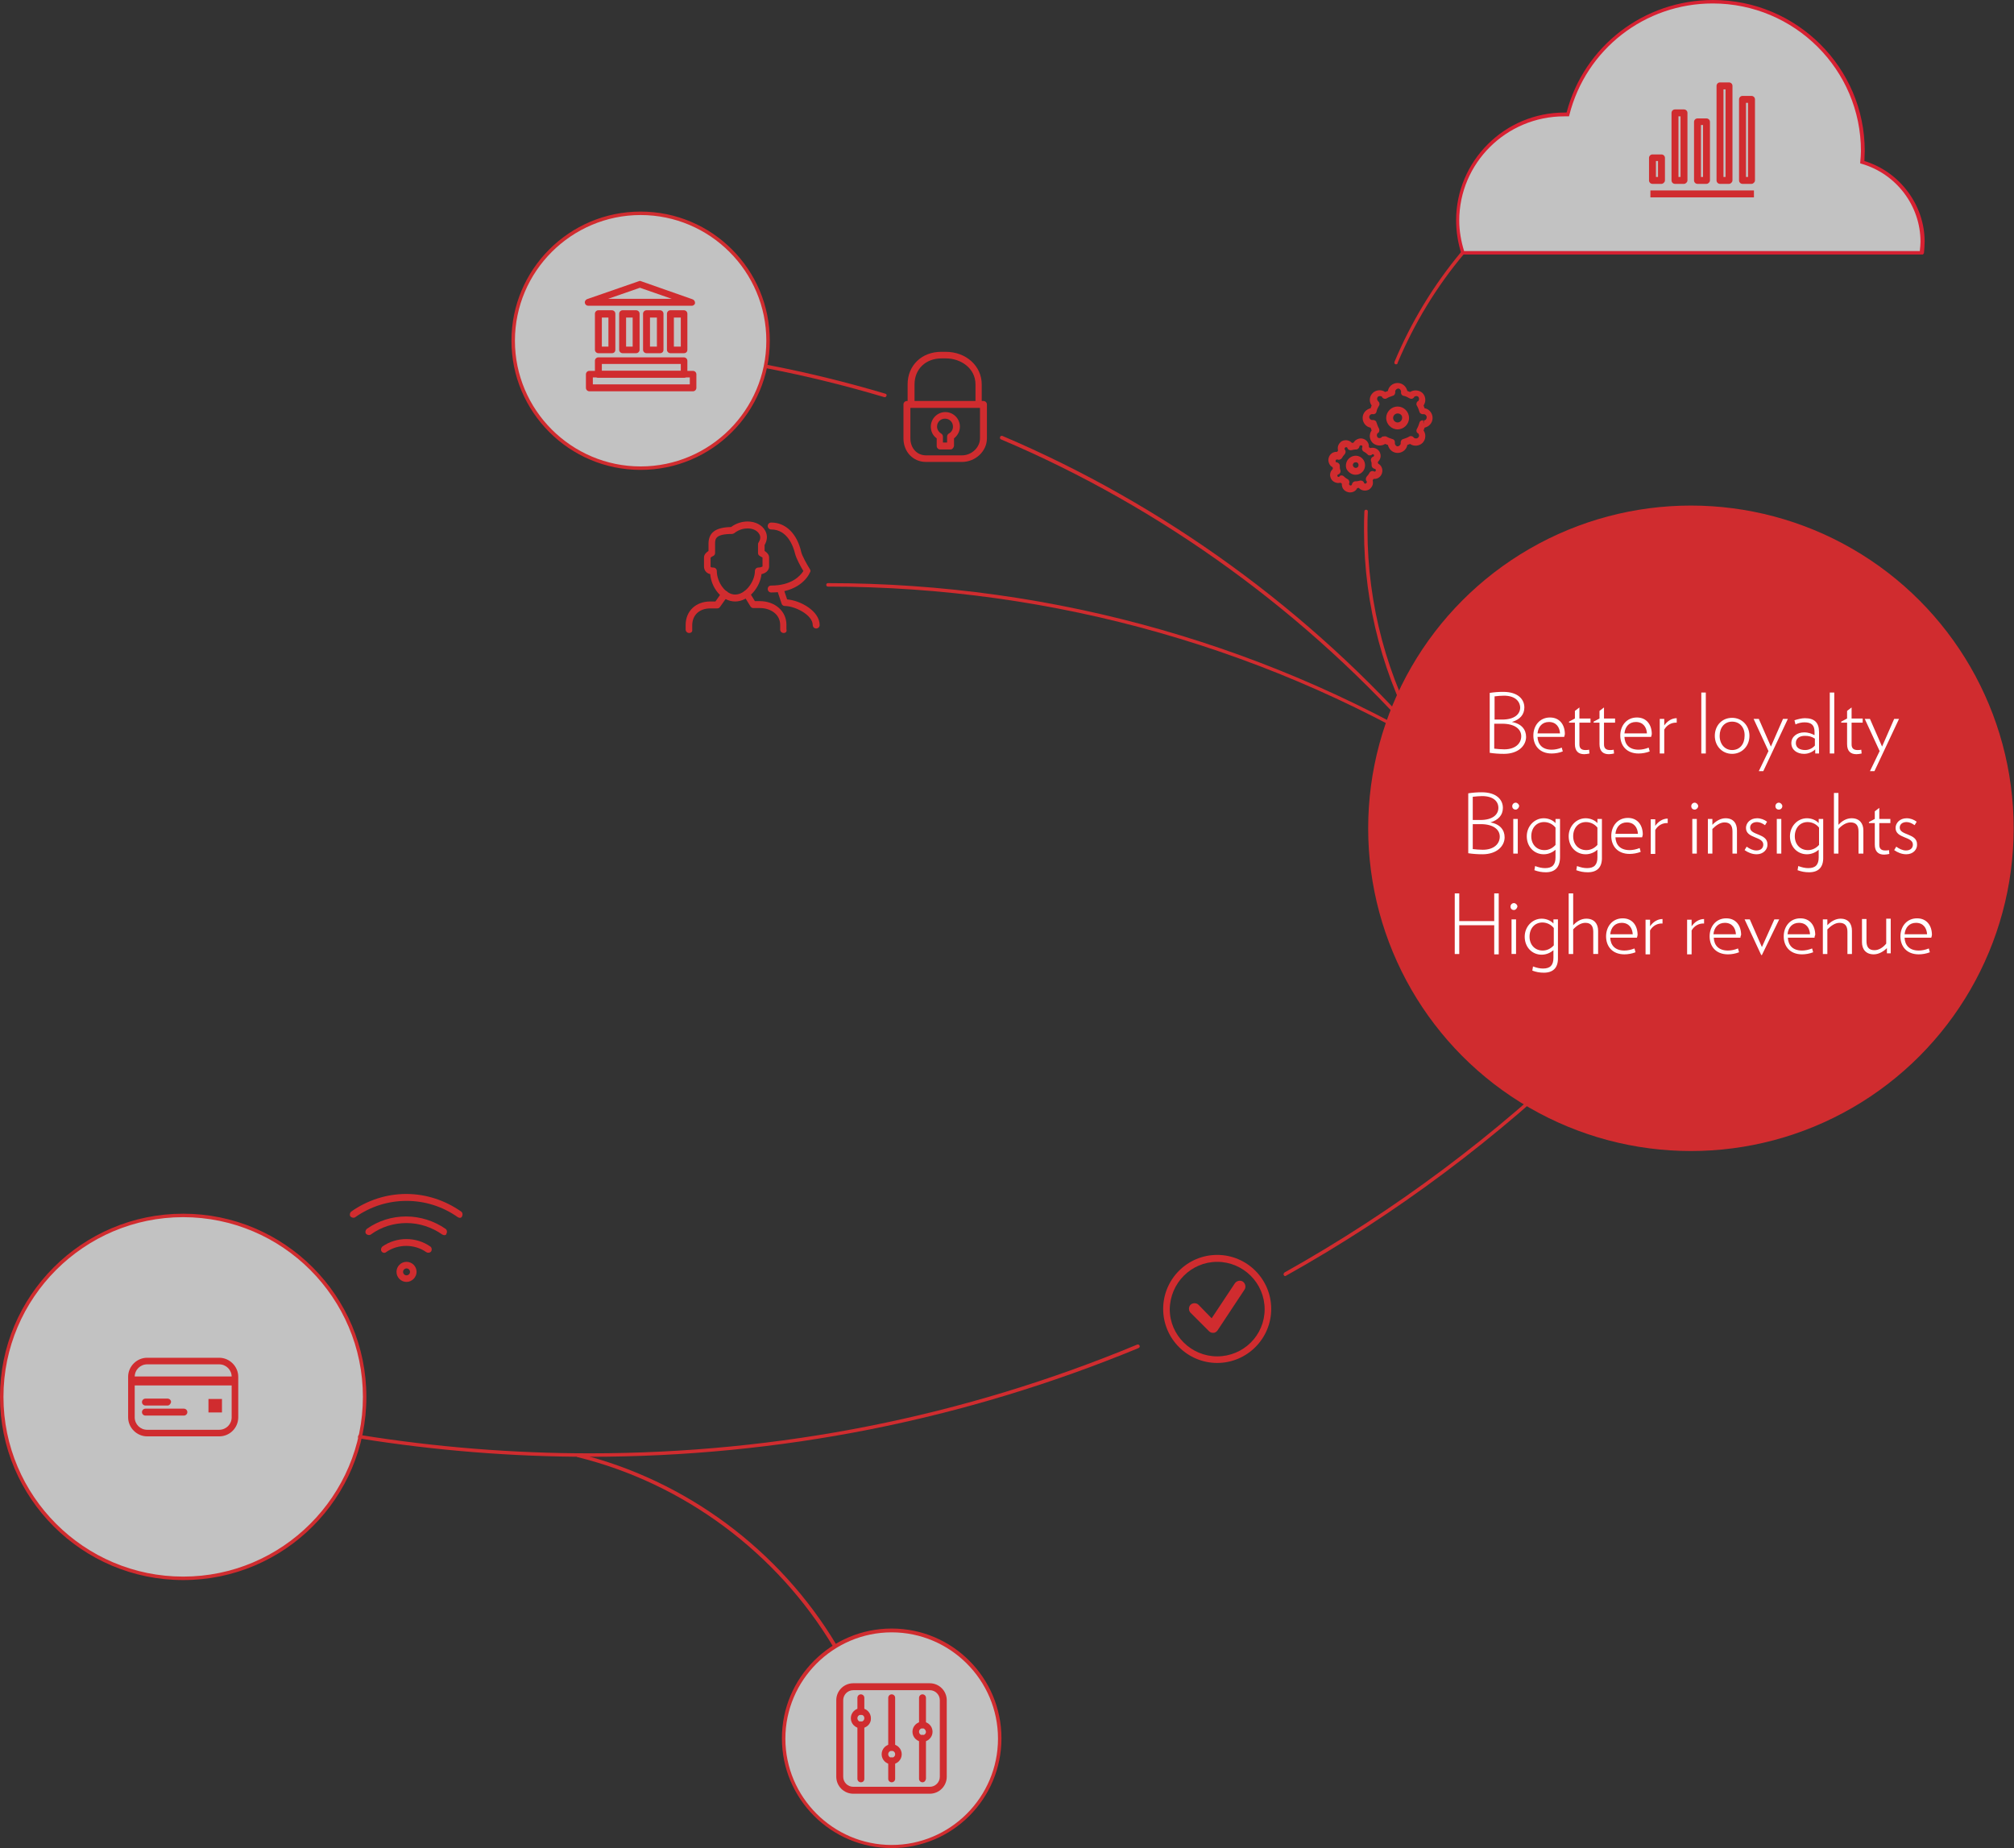 <svg id="Layer_1" xmlns="http://www.w3.org/2000/svg" viewBox="0 0 581.6 533.7"><rect x="0" y="0" width="581.6" height="533.7" fill="#333333" stroke="none"/><style>.st0{fill:#fff;fill-opacity:.7}.st1{fill:#d02c2f}.st2{fill:#fff}.st3{fill:#d72132}</style><ellipse transform="rotate(-45.001 52.91 403.38)" class="st0" cx="52.9" cy="403.4" rx="52.4" ry="52.4"/><path class="st1" d="M52.9 456.3C23.7 456.3 0 432.6 0 403.4s23.7-52.9 52.9-52.9 52.9 23.7 52.9 52.9-23.7 52.9-52.9 52.9zm0-104.8C24.3 351.5 1 374.8 1 403.4s23.3 51.9 51.9 51.9 51.9-23.3 51.9-51.9-23.3-51.9-51.9-51.9z"/><path class="st0" d="M221.8 98.4c0 20.3-16.5 36.8-36.8 36.8-20.3 0-36.8-16.5-36.8-36.8s16.5-36.8 36.8-36.8c20.3 0 36.8 16.5 36.8 36.8z"/><path class="st1" d="M185 135.7c-20.6 0-37.3-16.7-37.3-37.3 0-20.6 16.7-37.3 37.3-37.3s37.3 16.7 37.3 37.3c0 20.6-16.7 37.3-37.3 37.3zm0-73.6c-20 0-36.3 16.3-36.3 36.3 0 20 16.3 36.3 36.3 36.3s36.3-16.3 36.3-36.3c0-20-16.3-36.3-36.3-36.3z"/><circle class="st0" cx="257.5" cy="502" r="31.2"/><path class="st1" d="M257.5 533.7c-17.5 0-31.7-14.2-31.7-31.7s14.2-31.7 31.7-31.7 31.7 14.2 31.7 31.7-14.2 31.7-31.7 31.7zm0-62.3c-16.9 0-30.7 13.8-30.7 30.7s13.8 30.7 30.7 30.7 30.7-13.8 30.7-30.7-13.8-30.7-30.7-30.7zM403.2 105.2h-.2c-.3-.1-.4-.4-.3-.7C407.5 93 414 82.3 422 72.7c.2-.2.5-.2.7-.1.2.2.2.5.1.7-8 9.5-14.4 20.1-19.2 31.5 0 .3-.2.4-.4.4zM410.8 215.1c-.2 0-.3-.1-.4-.2-10.8-18.7-16.5-40.1-16.5-61.8 0-1.8 0-3.6.1-5.4 0-.3.2-.5.5-.5s.5.2.5.5c-.1 1.8-.1 3.5-.1 5.3 0 21.6 5.7 42.8 16.4 61.3.1.2.1.5-.2.7-.1 0-.2.1-.3.1z"/><circle class="st1" cx="488.3" cy="239.2" r="93.2"/><path class="st2" d="M434.3 217.7c-1.4 0-2.8-.1-4.1-.3v-17.3c1.3-.2 2.5-.3 3.9-.3 4.2 0 6.1 2.1 6.1 4.5 0 2.1-1.3 3.5-3.6 4.2 2.8.5 4.1 2.2 4.1 4.3 0 2.5-2.2 4.9-6.4 4.9zm0-16.8c-.9 0-1.8.1-2.7.2v6.7h2.2c3.6 0 5.2-1.6 5.2-3.5-.1-1.9-1.6-3.4-4.7-3.4zm-.5 8.1h-2.3v7.2c.9.1 1.9.2 2.9.2 3.2 0 4.9-1.7 4.9-3.8 0-2-1.8-3.6-5.5-3.6zM451.7 212.8H444c.1 2.1 1.3 3.7 4.1 3.7.9 0 1.9-.2 2.9-.6l.3 1.1c-1 .4-2.2.6-3.2.6-3.5 0-5.3-2.3-5.3-5.2 0-2.8 1.8-5.2 4.8-5.2 2.8 0 4.3 2.1 4.3 4.8-.1.4-.1.6-.2.8zm-1.2-1c-.1-1.8-1.1-3.3-3.2-3.3-1.9 0-3.1 1.3-3.3 3.3h6.5zM456.1 208.7v6.3c0 1.1.6 1.6 1.7 1.6.4 0 .7 0 1.1-.1l.1 1.1c-.5.1-1 .2-1.5.2-1.7 0-2.7-.9-2.7-2.9v-6.2h-1.7v-.3l1.7-.9v-2.2l1.3-1v3.2h3.2v1.2h-3.2zM463.2 208.7v6.3c0 1.1.6 1.6 1.7 1.6.4 0 .7 0 1.1-.1l.1 1.1c-.5.1-1 .2-1.5.2-1.7 0-2.7-.9-2.7-2.9v-6.2h-1.7v-.3l1.7-.9v-2.2l1.3-1v3.2h3.2v1.2h-3.2zM476.8 212.8h-7.7c.1 2.1 1.3 3.7 4.1 3.7.9 0 1.9-.2 2.9-.6l.3 1.1c-1 .4-2.2.6-3.2.6-3.5 0-5.3-2.3-5.3-5.2 0-2.8 1.8-5.2 4.8-5.2 2.8 0 4.3 2.1 4.3 4.8-.1.4-.1.6-.2.8zm-1.2-1c-.1-1.8-1.1-3.3-3.2-3.3-1.9 0-3.1 1.3-3.3 3.3h6.5zM480.6 210.7v6.9h-1.3v-10h1.3v1.9c.9-1.3 2.2-2.1 3.6-2.1v1.3c-1.4-.1-2.8.6-3.6 2zM491.3 217.5V200h1.3v17.6h-1.3zM500.2 217.7c-2.9 0-5-2.3-5-5.2 0-2.9 2-5.2 5-5.2 2.9 0 5 2.3 5 5.2 0 2.9-2.1 5.2-5 5.2zm0-9.3c-2.2 0-3.6 1.7-3.6 4.1s1.5 4.1 3.6 4.1c2.2 0 3.6-1.7 3.6-4.1.1-2.4-1.4-4.1-3.6-4.1zM509.2 222.7h-1.3l2.8-5.8-4.3-9.3h1.5l3.5 8 3.5-8h1.4l-7.1 15.1zM524.2 217.5v-1.1c-.7.7-1.9 1.3-3.2 1.3-2 0-3.7-1.1-3.7-3.1 0-1.9 1.7-3.1 3.7-3.1 1.3 0 2.2.4 3 .8v-.9c0-1.9-.8-2.8-2.9-2.8-.8 0-1.8.2-2.6.6l-.3-1.2c.9-.3 2.1-.6 3-.6 2.8 0 4.1 1.3 4.1 4v6.2h-1.1zm-.1-4.2c-1-.6-1.7-.8-2.9-.8-1.5 0-2.6.7-2.6 2.1 0 1.3 1.1 2 2.7 2 1.2 0 2.2-.6 2.8-1.3v-2zM528.4 217.5V200h1.3v17.6h-1.3zM534.7 208.7v6.3c0 1.1.6 1.6 1.7 1.6.4 0 .7 0 1.1-.1l.1 1.1c-.5.1-1 .2-1.5.2-1.7 0-2.7-.9-2.7-2.9v-6.2h-1.7v-.3l1.7-.9v-2.2l1.3-1v3.2h3.2v1.2h-3.2zM541.3 222.7H540l2.8-5.8-4.3-9.3h1.5l3.5 8 3.5-8h1.4l-7.1 15.1zM428.1 246.7c-1.4 0-2.8-.1-4.1-.3v-17.3c1.3-.2 2.5-.3 3.9-.3 4.2 0 6.1 2.1 6.1 4.5 0 2.1-1.3 3.5-3.6 4.2 2.8.5 4.1 2.2 4.1 4.3 0 2.5-2.2 4.9-6.4 4.9zm-.1-16.8c-.9 0-1.8.1-2.7.2v6.7h2.2c3.6 0 5.2-1.6 5.2-3.5s-1.5-3.4-4.7-3.4zm-.4 8.1h-2.3v7.2c.9.1 1.9.2 2.9.2 3.2 0 4.9-1.7 4.9-3.8 0-2-1.8-3.6-5.5-3.6zM437.7 233.8c-.6 0-1-.4-1-1 0-.5.4-1 1-1 .5 0 1 .5 1 1-.1.5-.5 1-1 1zm-.7 12.7v-10h1.3v10H437zM446.4 251.9c-1.2 0-2.2-.2-3.3-.6l.2-1.2c1.1.4 2 .6 2.9.6 2.1 0 3-1 3-3.1v-2.2c-.8.7-2 1.3-3.4 1.3-2.8 0-4.9-2.2-4.9-5.2 0-2.9 2.2-5.2 4.9-5.2 1.4 0 2.7.6 3.4 1.4v-1.2h1.3v11c0 3-1.5 4.4-4.1 4.4zm2.8-12.9c-.7-.9-1.9-1.6-3.3-1.6-2.2 0-3.7 1.7-3.7 4.1 0 2.3 1.5 4 3.8 4 1.3 0 2.4-.6 3.2-1.5v-5zM458.5 251.9c-1.2 0-2.2-.2-3.3-.6l.2-1.2c1.1.4 2 .6 2.9.6 2.1 0 3-1 3-3.1v-2.2c-.8.7-2 1.3-3.4 1.3-2.8 0-4.9-2.2-4.9-5.2 0-2.9 2.2-5.2 4.9-5.2 1.4 0 2.7.6 3.4 1.4v-1.2h1.3v11c.1 3-1.4 4.4-4.1 4.4zm2.8-12.9c-.7-.9-1.9-1.6-3.3-1.6-2.2 0-3.7 1.7-3.7 4.1 0 2.3 1.5 4 3.8 4 1.3 0 2.4-.6 3.2-1.5v-5zM474.2 241.8h-7.7c.1 2.1 1.3 3.7 4.1 3.7.9 0 1.9-.2 2.9-.6l.3 1.1c-1 .4-2.2.6-3.2.6-3.5 0-5.3-2.3-5.3-5.2 0-2.8 1.8-5.2 4.8-5.2 2.8 0 4.3 2.1 4.3 4.8-.1.4-.1.6-.2.8zm-1.2-1c-.1-1.8-1.1-3.3-3.2-3.3-1.9 0-3.1 1.3-3.3 3.3h6.5zM478 239.7v6.9h-1.3v-10h1.3v1.9c.9-1.3 2.2-2.1 3.6-2.1v1.3c-1.4-.1-2.8.6-3.6 2zM489.4 233.8c-.6 0-1-.4-1-1 0-.5.4-1 1-1 .5 0 1 .5 1 1s-.5 1-1 1zm-.7 12.7v-10h1.3v10h-1.3zM500.3 246.5v-6.4c0-1.7-.7-2.6-2.3-2.6-1.3 0-2.5.9-3.5 1.9v7.1h-1.3v-10h1.3v1.7c1-1.1 2.4-1.9 3.8-1.9 2.3 0 3.3 1.5 3.3 3.5v6.7h-1.3zM507.3 246.7c-1.3 0-2.5-.5-3.5-1.2l.6-1c.8.6 1.8 1.1 2.8 1.1 1.3 0 2-.7 2-1.7 0-2.4-5-1.7-5-4.8 0-1.4 1.2-2.8 3.2-2.8 1.1 0 2.1.4 2.9 1l-.6 1c-.7-.5-1.5-.9-2.3-.9-1.3 0-2 .7-2 1.6 0 2.3 5 1.6 5 4.8.1 1.5-1.2 2.9-3.1 2.9zM513.7 233.8c-.6 0-1-.4-1-1 0-.5.4-1 1-1 .5 0 1 .5 1 1s-.4 1-1 1zm-.6 12.7v-10h1.3v10h-1.3zM522.4 251.9c-1.2 0-2.2-.2-3.3-.6l.2-1.2c1.1.4 2 .6 2.9.6 2.1 0 3-1 3-3.1v-2.2c-.8.7-2 1.3-3.4 1.3-2.8 0-4.9-2.2-4.9-5.2 0-2.9 2.2-5.2 4.9-5.2 1.4 0 2.7.6 3.4 1.4v-1.2h1.3v11c.1 3-1.4 4.4-4.1 4.4zm2.9-12.9c-.7-.9-1.9-1.6-3.3-1.6-2.2 0-3.7 1.7-3.7 4.1 0 2.3 1.5 4 3.8 4 1.3 0 2.4-.6 3.2-1.5v-5zM536.7 246.5v-6.4c0-1.7-.7-2.6-2.3-2.6-1.3 0-2.6.9-3.5 1.9v7.1h-1.3V229h1.3v9.2c1-1.1 2.3-1.9 3.8-1.9 2.3 0 3.4 1.5 3.4 3.5v6.7h-1.4zM542.7 237.7v6.3c0 1.1.6 1.6 1.7 1.6.4 0 .7 0 1.1-.1l.1 1.1c-.5.1-1 .2-1.5.2-1.7 0-2.7-.9-2.7-2.9v-6.2h-1.7v-.3l1.7-.9v-2.2l1.3-1v3.2h3.2v1.2h-3.2zM550.5 246.7c-1.3 0-2.5-.5-3.5-1.2l.6-1c.8.6 1.8 1.1 2.8 1.1 1.3 0 2-.7 2-1.7 0-2.4-5-1.7-5-4.8 0-1.4 1.2-2.8 3.2-2.8 1.1 0 2.1.4 2.9 1l-.6 1c-.7-.5-1.5-.9-2.3-.9-1.3 0-2 .7-2 1.6 0 2.3 5 1.6 5 4.8.1 1.5-1.1 2.9-3.1 2.9zM431.5 275.5v-8.3h-10.1v8.3h-1.3V258h1.3v8h10.1v-8h1.3v17.6h-1.3zM437.2 262.8c-.6 0-1-.4-1-1 0-.5.4-1 1-1 .5 0 1 .5 1 1-.1.5-.5 1-1 1zm-.7 12.7v-10h1.3v10h-1.3zM445.8 280.9c-1.2 0-2.2-.2-3.3-.6l.2-1.2c1.1.4 2 .6 2.9.6 2.1 0 3-1 3-3.1v-2.2c-.8.7-2 1.3-3.4 1.3-2.8 0-4.9-2.2-4.9-5.2 0-2.9 2.2-5.2 4.9-5.2 1.4 0 2.7.6 3.4 1.4v-1.2h1.3v11c.1 3-1.4 4.4-4.1 4.4zm2.9-12.9c-.7-.9-1.9-1.6-3.3-1.6-2.2 0-3.7 1.7-3.7 4.1 0 2.3 1.5 4 3.8 4 1.3 0 2.4-.6 3.2-1.5v-5zM460.1 275.5v-6.4c0-1.7-.7-2.6-2.3-2.6-1.3 0-2.6.9-3.5 1.9v7.1H453V258h1.3v9.2c1-1.1 2.3-1.9 3.8-1.9 2.3 0 3.4 1.5 3.4 3.5v6.7h-1.4zM472.7 270.8H465c.1 2.1 1.3 3.7 4.1 3.7.9 0 1.9-.2 2.9-.6l.3 1.1c-1 .4-2.2.6-3.2.6-3.5 0-5.3-2.3-5.3-5.2 0-2.8 1.8-5.2 4.8-5.2 2.8 0 4.3 2.1 4.3 4.8-.1.4-.1.6-.2.8zm-1.2-1c-.1-1.8-1.1-3.3-3.2-3.3-1.9 0-3.1 1.3-3.3 3.3h6.5zM476.5 268.7v6.9h-1.3v-10h1.3v1.9c.9-1.3 2.2-2.1 3.6-2.1v1.3c-1.4-.1-2.8.6-3.6 2zM488.5 268.7v6.9h-1.3v-10h1.3v1.9c.9-1.3 2.2-2.1 3.6-2.1v1.3c-1.4-.1-2.8.6-3.6 2zM502.6 270.8h-7.7c.1 2.1 1.3 3.7 4.1 3.7.9 0 1.9-.2 2.9-.6l.3 1.1c-1 .4-2.2.6-3.2.6-3.5 0-5.3-2.3-5.3-5.2 0-2.8 1.8-5.2 4.8-5.2 2.8 0 4.3 2.1 4.3 4.8-.2.4-.2.6-.2.8zm-1.3-1c-.1-1.8-1.1-3.3-3.2-3.3-1.9 0-3.1 1.3-3.3 3.3h6.5zM508.8 275.8h-.2l-4.8-10.3h1.5l3.5 8 3.6-8h1.4l-5 10.3zM524 270.8h-7.7c.1 2.1 1.3 3.7 4.1 3.7.9 0 1.9-.2 2.9-.6l.3 1.1c-1 .4-2.2.6-3.2.6-3.5 0-5.3-2.3-5.3-5.2 0-2.8 1.8-5.2 4.8-5.2 2.8 0 4.3 2.1 4.3 4.8-.2.4-.2.6-.2.8zm-1.3-1c-.1-1.8-1.1-3.3-3.2-3.3-1.9 0-3.1 1.3-3.3 3.3h6.5zM533.5 275.5v-6.4c0-1.7-.7-2.6-2.3-2.6-1.3 0-2.5.9-3.5 1.9v7.1h-1.3v-10h1.3v1.7c1-1.1 2.4-1.9 3.8-1.9 2.3 0 3.3 1.5 3.3 3.5v6.7h-1.3zM544.9 275.5v-1.7c-.9.9-2.3 1.8-3.8 1.8-2.3 0-3.4-1.5-3.4-3.5v-6.7h1.3v6.4c0 1.7.7 2.6 2.3 2.6 1.3 0 2.5-.8 3.4-1.9v-7.2h1.3v10h-1.1zM557.7 270.8H550c.1 2.1 1.3 3.7 4.1 3.7.9 0 1.9-.2 2.9-.6l.3 1.1c-1 .4-2.2.6-3.2.6-3.5 0-5.3-2.3-5.3-5.2 0-2.8 1.8-5.2 4.8-5.2 2.8 0 4.3 2.1 4.3 4.8-.1.4-.1.6-.2.8zm-1.2-1c-.1-1.8-1.1-3.3-3.2-3.3-1.9 0-3.1 1.3-3.3 3.3h6.5z"/><path class="st1" d="M241.1 475.9c-.2 0-.3-.1-.4-.2-16.3-27.3-43.2-47.3-73.9-54.9-.3-.1-.4-.3-.4-.6.1-.3.3-.4.6-.4 31 7.6 58.2 27.8 74.6 55.3.1.2.1.5-.2.7-.1.1-.2.1-.3.1zM411.5 215.7c-.1 0-.3-.1-.4-.2-33.3-38.2-75.5-68.9-122-88.6-.3-.1-.4-.4-.3-.7.1-.3.4-.4.7-.3 46.6 19.8 88.9 50.5 122.3 88.9.2.2.2.5 0 .7-.1.1-.2.2-.3.2zM255.5 114.7h-.1c-11.1-3.3-22.4-6.1-33.8-8.3-.3-.1-.4-.3-.4-.6.1-.3.3-.5.6-.4 11.4 2.2 22.8 5 33.9 8.3.3.1.4.4.3.6-.1.3-.3.4-.5.4z"/><path class="st1" d="M423.4 222c-.1 0-.2 0-.3-.1-55.1-34.4-118.7-52.5-184-52.5-.3 0-.5-.2-.5-.5s.2-.5.5-.5c65.5 0 129.3 18.2 184.5 52.7.2.1.3.5.2.7 0 .1-.2.2-.4.2zM170.2 420.7c-22.3 0-44.6-1.8-66.4-5.3-.3 0-.5-.3-.4-.6 0-.3.3-.5.6-.4 21.7 3.5 44 5.3 66.3 5.3 54.8 0 108-10.6 158.1-31.4.3-.1.5 0 .7.3.1.3 0 .5-.3.7-50.4 20.8-103.7 31.4-158.6 31.4zM371.1 368.5c-.2 0-.3-.1-.4-.3-.1-.2 0-.5.2-.7 31.8-17.8 61.1-39.7 87.2-65.2.2-.2.5-.2.7 0 .2.2.2.5 0 .7-26.2 25.6-55.6 47.6-87.4 65.4-.1.1-.2.1-.3.1z"/><g><path class="st1" d="M200.1 113h-29.9c-.5 0-1-.4-1-1v-3.9c0-.5.4-1 1-1h29.9c.5 0 1 .4 1 1v3.9c0 .5-.4 1-1 1zm-28.9-2h28v-2h-28v2z"/><path class="st1" d="M197.5 109.1h-24.7c-.5 0-1-.4-1-1v-3.9c0-.5.4-1 1-1h24.7c.5 0 1 .4 1 1v3.9c0 .5-.4 1-1 1zm-23.7-2h22.8v-2h-22.8v2zM176.7 102h-3.9c-.5 0-1-.4-1-1V90.6c0-.5.4-1 1-1h3.9c.5 0 1 .4 1 1V101c0 .6-.4 1-1 1zm-2.9-1.9h1.9v-8.4h-1.9v8.4zM197.5 102h-3.9c-.5 0-1-.4-1-1V90.6c0-.5.4-1 1-1h3.9c.5 0 1 .4 1 1V101c0 .6-.4 1-1 1zm-2.9-1.9h2v-8.4h-2v8.4zM190.6 102h-3.9c-.5 0-1-.4-1-1V90.6c0-.5.4-1 1-1h3.9c.5 0 1 .4 1 1V101c0 .6-.4 1-1 1zm-2.9-1.9h2v-8.4h-2v8.4zM183.7 102h-3.9c-.5 0-1-.4-1-1V90.6c0-.5.4-1 1-1h3.9c.5 0 1 .4 1 1V101c0 .6-.5 1-1 1zm-2.9-1.9h1.9v-8.4h-1.9v8.4zM199.8 88.3h-29.9c-.5 0-.9-.3-1-.8-.1-.5.2-.9.6-1.1l15-5.2c.2-.1.4-.1.6 0l14.8 5.2c.4.1.8.5.8 1 .1.4-.4.9-.9.9zm-24.2-2H194l-9.2-3.2-9.2 3.2z"/></g><g><path class="st1" d="M277.8 133.4h-10.4c-3.7 0-6.5-2.9-6.5-6.8v-9.8c0-.5.4-1 1-1H284c.5 0 1 .4 1 1v9.8c0 3.7-3.3 6.8-7.2 6.8zm-14.9-15.6v8.8c0 2.8 1.9 4.9 4.5 4.9h10.4c2.8 0 5.2-2.3 5.2-4.9v-8.8h-20.1z"/><path class="st1" d="M282.7 117.1c-.5 0-1-.4-1-1V111c0-4.7-4.3-7.5-8.5-7.5h-1.3c-4.6 0-7.8 3.1-7.8 7.5v5.2c0 .5-.4 1-1 1s-1-.4-1-1V111c0-5.5 4.1-9.4 9.7-9.4h1.3c5.9 0 10.4 4.1 10.4 9.4v5.2c.2.5-.3.9-.8.9zM274.5 129.8h-3c-.5 0-1-.4-1-1v-2.2c-1.1-.8-1.7-2-1.7-3.4 0-2.3 1.9-4.2 4.2-4.2 2.3 0 4.2 1.9 4.2 4.2 0 1.4-.7 2.6-1.7 3.4v2.2c-.1.5-.5 1-1 1zm-2.1-2h1.1v-1.7c0-.4.2-.7.5-.9.8-.4 1.2-1.2 1.2-2 0-1.3-1-2.3-2.3-2.3-1.3 0-2.3 1-2.3 2.3 0 .8.5 1.6 1.2 2 .3.2.5.5.5.9v1.7z"/></g><g><path class="st1" d="M403.6 130.8c-1.4 0-2.5-1-2.8-2.3-.3-.1-.5-.2-.8-.3-1.1.7-2.6.6-3.6-.3-1-1-1.1-2.5-.3-3.6-.1-.3-.2-.5-.3-.8-1.3-.2-2.3-1.4-2.3-2.8s1-2.5 2.3-2.8c.1-.3.2-.5.3-.8-.8-1.1-.7-2.6.3-3.6.9-.9 2.5-1.1 3.6-.3.3-.1.5-.2.8-.3.2-1.3 1.4-2.3 2.8-2.3s2.5 1 2.8 2.3c.3.1.5.2.8.3 1.1-.7 2.6-.6 3.6.3.5.5.8 1.2.8 2 0 .6-.2 1.1-.5 1.6.1.3.2.5.3.8 1.3.2 2.3 1.4 2.3 2.8s-1 2.5-2.3 2.8c-.1.3-.2.5-.3.8.3.5.5 1 .5 1.6 0 .8-.3 1.5-.8 2-.9.9-2.5 1.1-3.6.3-.3.1-.5.2-.8.3-.2 1.3-1.4 2.3-2.8 2.3zm-3.7-4.8c.2 0 .3 0 .5.1.5.3 1.1.5 1.7.7.5.1.8.6.7 1.1 0 .6.4 1 .8 1s.9-.4.9-.9c-.1-.5.2-1.1.7-1.2.6-.2 1.2-.4 1.7-.7.4-.3 1-.2 1.3.2l.1.1c.3.3.9.3 1.2 0 .2-.2.3-.4.3-.6 0-.2-.1-.4-.2-.6-.1 0-.1-.1-.2-.1-.4-.3-.5-.8-.2-1.3s.5-1.1.7-1.7c.1-.5.6-.8 1.1-.7l.1 1 .1-1c.5 0 .8-.4.8-.9s-.4-.9-.9-.9c-.5.1-1.1-.2-1.2-.7-.2-.6-.4-1.2-.7-1.7-.3-.4-.2-1 .2-1.3 0 0 .1-.1.2-.1.1-.2.2-.4.2-.6 0-.2-.1-.4-.2-.6-.3-.3-.8-.3-1.2 0 0 .1-.1.1-.1.2-.3.4-.8.5-1.3.2s-1.1-.6-1.7-.7c-.5-.1-.8-.6-.7-1.1 0-.6-.4-1-.8-1s-.9.4-.9.9c.1.5-.2 1.1-.7 1.2-.6.2-1.2.4-1.7.7-.4.3-1 .2-1.3-.2 0 0-.1-.1-.1-.2-.3-.3-.9-.3-1.2 0-.3.3-.3.8 0 1.2.1 0 .1.1.1.1.4.3.5.9.2 1.3-.3.5-.6 1.1-.7 1.7-.1.5-.6.8-1.1.7-.6-.1-1 .4-1 .8 0 .5.4.9.9.9.5-.1 1.1.2 1.2.7.2.6.4 1.2.7 1.7.2.4.2 1-.2 1.3 0 0-.1.1-.2.1-.1.2-.2.4-.2.6 0 .2.1.4.2.6.3.3.8.3 1.2 0 0-.1.1-.1.1-.2.2 0 .5-.1.8-.1z"/><path class="st1" d="M403.6 124c-1.8 0-3.3-1.5-3.3-3.3 0-1.8 1.5-3.3 3.3-3.3s3.3 1.5 3.3 3.3c0 1.8-1.5 3.3-3.3 3.3zm0-4.6c-.7 0-1.3.6-1.3 1.3 0 .7.6 1.3 1.3 1.3.7 0 1.3-.6 1.3-1.3.1-.7-.5-1.3-1.3-1.3zM389.9 142.2c-.2 0-.4 0-.7-.1-1.1-.3-1.8-1.3-1.7-2.4-.1-.1-.2-.2-.4-.3-1 .3-2.2-.2-2.7-1.1-.3-.6-.4-1.2-.2-1.8.1-.4.4-.8.7-1.1 0-.2 0-.3-.1-.5-.4-.2-.7-.5-.9-.9-.3-.6-.4-1.2-.2-1.8.3-1.1 1.3-1.8 2.4-1.7.1-.1.2-.2.3-.4-.1-.4-.1-.9 0-1.3.2-.6.6-1.1 1.1-1.4 1-.5 2.2-.3 2.9.5.2 0 .3 0 .5-.1.5-.9 1.7-1.4 2.7-1.1 1.1.3 1.8 1.3 1.7 2.4.1.1.2.2.4.3 1.1-.3 2.2.2 2.7 1.1.3.6.4 1.2.2 1.8-.1.4-.4.8-.7 1.1 0 .2 0 .3.1.5 1 .5 1.4 1.7 1.1 2.7-.3 1.1-1.3 1.8-2.4 1.7-.1.1-.2.2-.3.4.1.4.1.9 0 1.3-.2.6-.6 1.1-1.1 1.4-1 .5-2.2.3-2.9-.5-.2 0-.3 0-.5.1-.3.7-1.1 1.2-2 1.2zm-2.5-4.9c.3 0 .5.1.7.3.3.3.7.6 1.1.8.4.2.6.8.4 1.2-.1.3.1.5.3.6h.1c.2 0 .4-.1.4-.3.1-.5.5-.9 1-.9.6 0 .9-.1 1.3-.2.5-.1 1 .1 1.2.6v.1c.2.2.4.2.6.1.1-.1.2-.2.2-.3v-.3l-.1-.1c-.3-.4-.2-.9.1-1.3.3-.3.6-.7.8-1.1.2-.4.8-.6 1.2-.4l.2.1c.2 0 .4-.1.4-.3.1-.2-.1-.5-.3-.5-.5-.1-.9-.5-.9-1s0-.9-.2-1.3c-.1-.5.1-1 .6-1.2h.1c.1-.1.1-.2.2-.2v-.3c-.1-.2-.3-.3-.5-.2 0 0-.1 0-.1.1-.4.3-1 .3-1.3-.1-.3-.3-.7-.6-1.1-.8-.4-.2-.6-.8-.4-1.2.1-.3 0-.6-.3-.6s-.5.1-.5.3c-.1.5-.5.9-1 .9h-.1c-.4 0-.8.1-1.2.2-.5.1-1-.1-1.2-.6v-.1c-.2-.2-.4-.2-.6-.1-.1.1-.2.2-.2.3v.3l.1.1c.3.4.2.9-.1 1.3-.3.3-.6.7-.8 1.1-.3.4-.8.6-1.2.4h-.2c-.2 0-.4.1-.4.3v.3c0 .1.1.2.3.2.5.1.9.5.9 1s0 .9.2 1.3c.1.5-.1 1-.6 1.2h-.1c-.1.1-.1.2-.2.2v.3c.1.2.4.3.5.2l.1-.1c.2-.3.4-.3.6-.3z"/><path class="st1" d="M391.5 137.1c-.3 0-.5 0-.8-.1-.7-.2-1.3-.7-1.7-1.3-.4-.6-.4-1.4-.2-2.1.4-1.4 2-2.3 3.4-1.9 1.5.4 2.3 2 1.9 3.4-.3 1.2-1.4 2-2.6 2zm0-3.6c-.4 0-.7.2-.8.6-.1.2 0 .4.1.6.1.2.3.3.5.4.4.1.9-.1 1-.6.1-.4-.1-.9-.6-1h-.2z"/></g><g><path class="st1" d="M235.7 181.5c-.5 0-1-.4-1-1 0-2.9-5.1-5.5-8.1-5.5-.4 0-.8-.3-.9-.7l-1.3-3.9c-.2-.5.1-1.1.6-1.2.5-.2 1.1.1 1.2.6l1.1 3.3c3.9.3 9.4 3.4 9.4 7.4 0 .6-.5 1-1 1z"/><path class="st1" d="M222.7 171.1c-.5 0-1-.4-1-1s.4-1 1-1c5.9 0 8.4-2.8 9.3-4.2-.7-1.1-2.1-3.7-2.4-5-.5-2.1-2.2-7-6.9-7-.5 0-1-.4-1-1 0-.5.4-1 1-1 4.2 0 7.5 3.2 8.7 8.6.2.9 1.6 3.5 2.5 4.9.2.3.2.6 0 .9-.6 1.4-3.4 5.8-11.2 5.8z"/><path class="st1" d="M212.3 173.7c-3.9 0-6.9-4-7.2-7.9-1.3-.3-1.8-1.3-1.8-2.2V161c0-.9.7-1.5 1.3-1.9v-2c0-3.3 2-4.8 6.5-4.9 1.5-1.1 3.2-1.6 4.8-1.6 2.2 0 4.2 1 5.1 2.7.7 1.3.6 2.7-.2 4.1v1.7c.6.4 1.3 1 1.3 1.9v2.6c0 .9-.7 1.9-2.2 2.2-.4 3.8-3.7 7.9-7.6 7.9zm3.6-21.1c-.9 0-2.4.2-3.9 1.4-.2.1-.4.2-.6.2-4.9 0-4.9 1.5-4.9 2.9v2.6c0 .4-.2.7-.6.9-.3.1-.7.4-.7.5v2.5c0 .1 0 .3.8.3.5 0 1 .4 1 1 0 3.1 2.4 6.8 5.3 6.8 3 0 5.7-3.8 5.7-6.8 0-.5.4-1 1-1 .8 0 1.1-.3 1.2-.3V161c-.1 0-.5-.3-.7-.4-.4-.2-.6-.5-.6-.9v-2.6c0-.2.1-.4.2-.5.5-.8.6-1.6.2-2.3-.6-1.1-1.9-1.7-3.4-1.7z"/><path class="st1" d="M199 182.8c-.5 0-1-.4-1-1v-1.3c0-4 2.9-6.8 7.1-6.8h1.5l1.9-2.7c.3-.4.9-.5 1.4-.2.4.3.5.9.2 1.4l-2.2 3.1c-.2.3-.5.4-.8.4h-2c-3.1 0-5.2 1.9-5.2 4.9v1.3c.1.5-.3.9-.9.9zM226.3 182.8c-.5 0-1-.4-1-1v-1.3c0-3.2-2.9-4.9-5.8-4.9h-2c-.3 0-.6-.2-.8-.5l-1.9-3.1c-.3-.5-.2-1.1.3-1.3.5-.3 1.1-.1 1.3.3l1.6 2.6h1.4c4.4 0 7.7 2.9 7.7 6.8v1.3c.2.7-.2 1.1-.8 1.1z"/></g><g><path class="st1" d="M63.3 414.8H42.5c-3 0-5.5-2.5-5.5-5.5v-11.7c0-3 2.5-5.5 5.5-5.5h20.8c3 0 5.5 2.5 5.5 5.5v11.7c0 3-2.4 5.5-5.5 5.5zM42.5 394c-2 0-3.6 1.6-3.6 3.6v11.7c0 2 1.6 3.6 3.6 3.6h20.8c2 0 3.6-1.6 3.6-3.6v-11.7c0-2-1.6-3.6-3.6-3.6H42.5z"/><path class="st1" d="M38.6 397.5h28.6v2.6H38.6zM60.2 404h3.9v3.9h-3.9zM53.1 408.8H42c-.5 0-1-.4-1-1 0-.5.4-1 1-1h11.1c.5 0 1 .4 1 1s-.5 1-1 1zM48.4 405.9H42c-.5 0-1-.4-1-1 0-.5.4-1 1-1h6.4c.5 0 1 .4 1 1-.1.5-.5 1-1 1z"/></g><g><path class="st1" d="M268.5 518h-22.1c-2.7 0-4.9-2.2-4.9-4.9V491c0-2.7 2.2-4.9 4.9-4.9h22.1c2.7 0 4.9 2.2 4.9 4.9v22.1c0 2.7-2.2 4.9-4.9 4.9zm-22.1-29.9c-1.6 0-2.9 1.3-2.9 2.9v22.1c0 1.6 1.3 2.9 2.9 2.9h22.1c1.6 0 2.9-1.3 2.9-2.9V491c0-1.6-1.3-2.9-2.9-2.9h-22.1z"/><path class="st1" d="M248.6 499.1c-1.6 0-2.9-1.3-2.9-2.9 0-1.6 1.3-2.9 2.9-2.9 1.6 0 2.9 1.3 2.9 2.9.1 1.6-1.3 2.9-2.9 2.9zm0-3.9c-.5 0-1 .4-1 1 0 .5.4 1 1 1 .5 0 1-.4 1-1s-.4-1-1-1z"/><path class="st1" d="M248.6 514.7c-.5 0-1-.4-1-1v-15.6c0-.5.4-1 1-1 .5 0 1 .4 1 1v15.6c0 .6-.4 1-1 1zM248.6 495.2c-.5 0-1-.4-1-1v-3.9c0-.5.4-1 1-1 .5 0 1 .4 1 1v3.9c0 .6-.4 1-1 1z"/><g><path class="st1" d="M257.5 509.5c-1.6 0-2.9-1.3-2.9-2.9 0-1.6 1.3-2.9 2.9-2.9 1.6 0 2.9 1.3 2.9 2.9 0 1.6-1.3 2.9-2.9 2.9zm0-3.9c-.5 0-1 .4-1 1 0 .5.4 1 1 1 .5 0 1-.4 1-1s-.5-1-1-1z"/><path class="st1" d="M257.5 505.6c-.5 0-1-.4-1-1v-14.3c0-.5.4-1 1-1 .5 0 1 .4 1 1v14.3c0 .6-.5 1-1 1zM257.5 514.7c-.5 0-1-.4-1-1v-5.2c0-.5.4-1 1-1 .5 0 1 .4 1 1v5.2c0 .6-.5 1-1 1z"/></g><g><path class="st1" d="M266.4 503c-1.6 0-2.9-1.3-2.9-2.9 0-1.6 1.3-2.9 2.9-2.9 1.6 0 2.9 1.3 2.9 2.9 0 1.6-1.3 2.9-2.9 2.9zm0-3.9c-.5 0-1 .4-1 1 0 .5.4 1 1 1 .5 0 1-.4 1-1-.1-.6-.5-1-1-1z"/><path class="st1" d="M266.4 514.7c-.5 0-1-.4-1-1V502c0-.5.4-1 1-1 .5 0 1 .4 1 1v11.7c-.1.6-.5 1-1 1zM266.4 499.1c-.5 0-1-.4-1-1v-7.8c0-.5.4-1 1-1 .5 0 1 .4 1 1v7.8c-.1.6-.5 1-1 1z"/></g></g><g><path class="st1" d="M117.4 370.2c-1.6 0-2.9-1.3-2.9-2.9 0-1.6 1.3-2.9 2.9-2.9 1.6 0 2.9 1.3 2.9 2.9 0 1.5-1.3 2.9-2.9 2.9zm0-3.9c-.5 0-1 .4-1 1 0 .5.4 1 1 1 .5 0 1-.4 1-1s-.5-1-1-1zM132.8 351.7c-.2 0-.4-.1-.6-.2-4.4-3.1-9.5-4.7-14.8-4.7-5.3 0-10.4 1.6-14.8 4.7-.4.3-1 .2-1.4-.2-.3-.4-.2-1 .2-1.4 4.7-3.3 10.2-5.1 15.9-5.1 5.7 0 11.2 1.8 15.9 5.1.4.3.5.9.2 1.4 0 .2-.3.4-.6.4z"/><path class="st1" d="M128.3 356.7c-.2 0-.4-.1-.6-.2-3-2.1-6.6-3.3-10.3-3.3-3.7 0-7.3 1.1-10.3 3.3-.4.3-1 .2-1.4-.2-.3-.4-.2-1 .2-1.4 3.4-2.4 7.3-3.6 11.4-3.6 4.1 0 8.1 1.3 11.4 3.6.4.3.5.9.2 1.4 0 .3-.3.4-.6.4zM111 361.8c-.3 0-.6-.1-.8-.4-.3-.4-.2-1 .2-1.4 4.1-2.9 9.8-2.9 13.9 0 .4.3.5.9.2 1.4-.3.4-.9.5-1.4.2-3.4-2.4-8.2-2.4-11.6 0-.1.1-.3.2-.5.2z"/></g><g><path class="st1" d="M351.5 364.4c7.5 0 13.7 6.1 13.7 13.7 0 7.5-6.1 13.6-13.7 13.6-7.5 0-13.7-6.1-13.7-13.6.1-7.6 6.2-13.7 13.7-13.7m0-2c-8.6 0-15.6 7-15.6 15.6s7 15.6 15.6 15.6 15.6-7 15.6-15.6-7-15.6-15.6-15.6z"/><path class="st1" d="M350.2 384.9c-.4 0-.8-.2-1.1-.5l-5.3-5.3c-.6-.6-.6-1.7 0-2.3.6-.6 1.7-.6 2.3 0l3.8 3.9 6.7-10.1c.5-.7 1.5-1 2.3-.5.7.5 1 1.5.5 2.3l-7.8 11.8c-.3.4-.7.7-1.2.7h-.2z"/></g><g><path class="st0" d="M554.9 73c.1-1.1.2-2.1.2-3.2 0-10.9-7.4-20.1-17.4-23 .1-1.1.2-2.2.2-3.3 0-23.8-19.4-43.1-43.3-43.1-20.2 0-37.2 13.8-41.9 32.5h-1c-17 0-30.8 13.7-30.8 30.6 0 3.3.5 6.5 1.5 9.5h132.5z"/><path class="st3" d="M555.3 73.5H422.1l-.1-.3c-1-3.1-1.5-6.4-1.5-9.6 0-17.1 14-31.1 31.3-31.1h.6c5-19.2 22.4-32.5 42.3-32.5 24.1 0 43.8 19.5 43.8 43.6 0 1-.1 2-.1 2.9 10.2 3.1 17.4 12.7 17.4 23.3 0 1-.1 2.1-.2 3.3l-.3.4zm-132.5-1h131.6c.1-1 .2-1.9.2-2.7 0-10.4-7-19.6-17-22.5l-.4-.1v-.4c.1-1.1.2-2.1.2-3.2 0-23.5-19.2-42.6-42.8-42.6C475 1 458 14.2 453.2 33.2l-.1.4h-1.4c-16.7 0-30.3 13.5-30.3 30.1 0 2.9.5 5.9 1.4 8.8z"/></g><g><path class="st1" d="M476.6 55h29.9v2h-29.9zM479.8 53.1h-2.6c-.5 0-1-.4-1-1v-6.5c0-.5.4-1 1-1h2.6c.5 0 1 .4 1 1v6.5c0 .5-.5 1-1 1zm-1.6-2h.6v-4.6h-.6v4.6zM492.8 53.1h-2.6c-.5 0-1-.4-1-1V35.2c0-.5.4-1 1-1h2.6c.5 0 1 .4 1 1v16.9c0 .5-.5 1-1 1zm-1.6-2h.6v-15h-.6v15zM499.3 53.1h-2.6c-.5 0-1-.4-1-1V24.8c0-.5.4-1 1-1h2.6c.5 0 1 .4 1 1v27.3c0 .5-.5 1-1 1zm-1.6-2h.6V25.8h-.6v25.3zM505.8 53.1h-2.6c-.5 0-1-.4-1-1V28.7c0-.5.4-1 1-1h2.6c.5 0 1 .4 1 1v23.4c0 .5-.5 1-1 1zm-1.6-2h.6V29.7h-.6v21.4zM486.3 53.1h-2.6c-.5 0-1-.4-1-1V32.6c0-.5.4-1 1-1h2.6c.5 0 1 .4 1 1v19.5c0 .5-.5 1-1 1zm-1.6-2h.6V33.6h-.6v17.5z"/></g></svg>